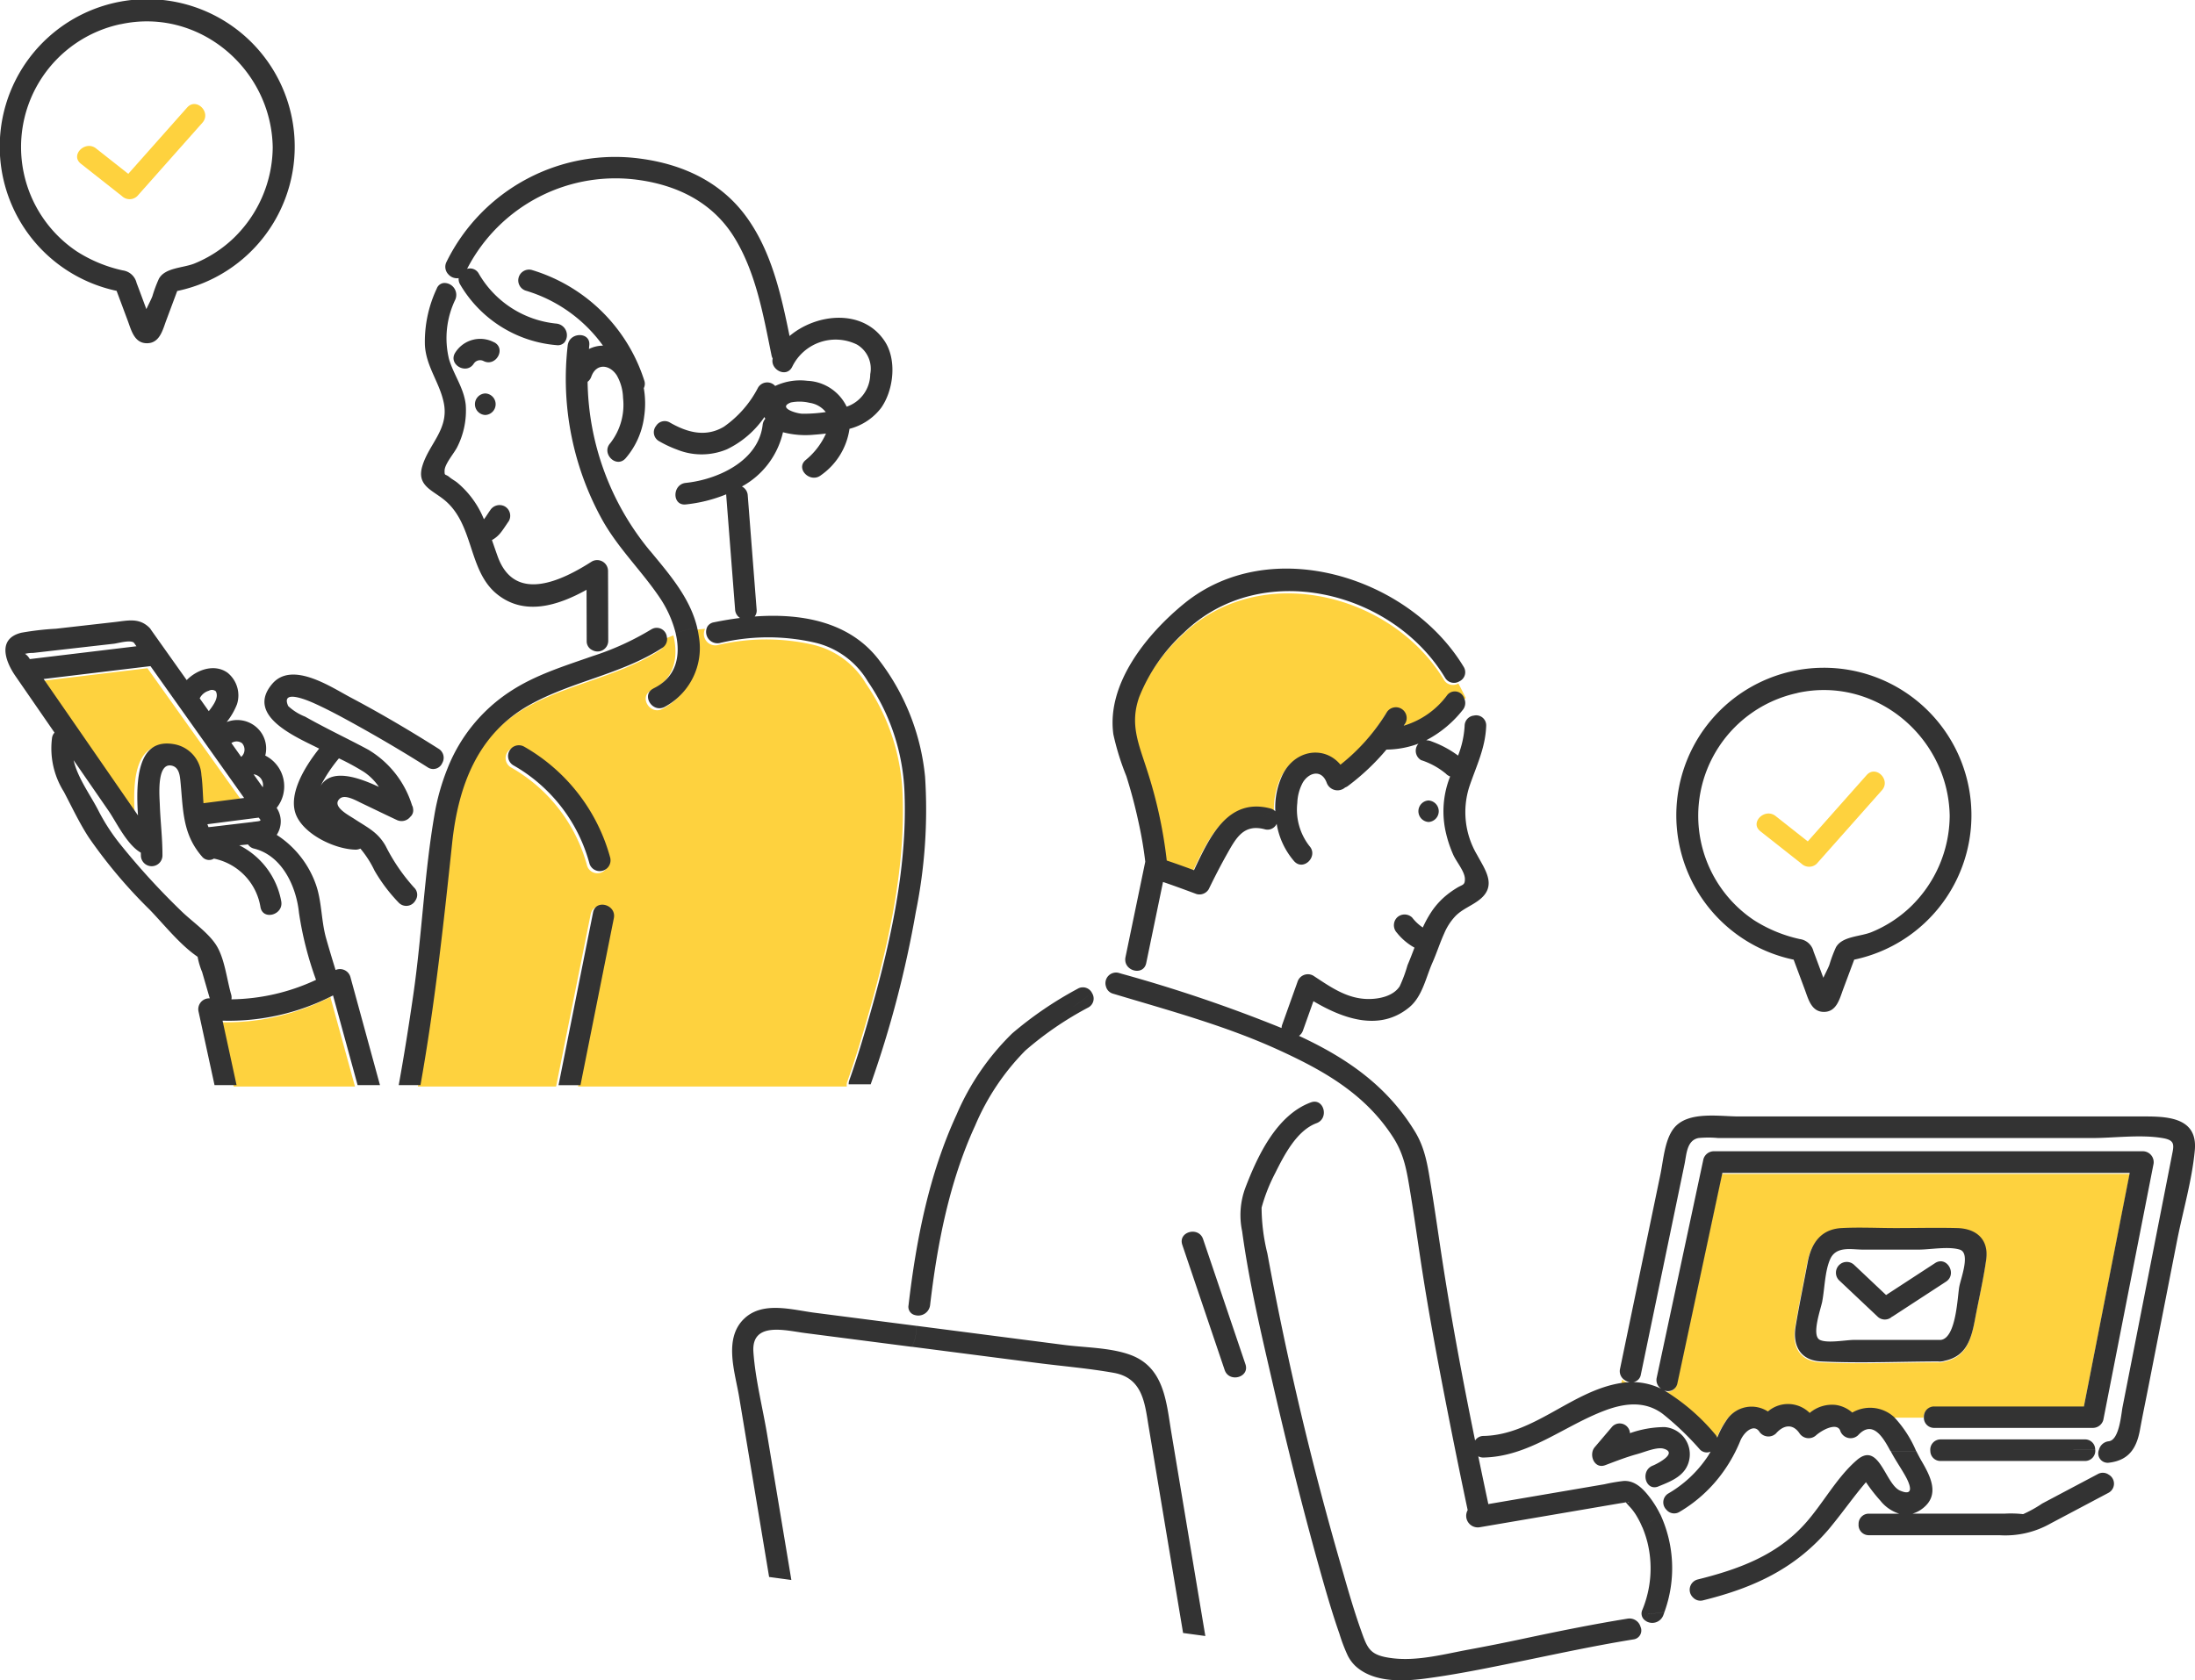 <svg id="member_img01.svg" xmlns="http://www.w3.org/2000/svg" width="252.031" height="192.969" viewBox="0 0 252.031 192.969">
  <defs>
    <style>
      .cls-1 {
        fill: #fed23e;
      }

      .cls-1, .cls-2 {
        fill-rule: evenodd;
      }

      .cls-2 {
        fill: #333;
      }
    </style>
  </defs>
  <path id="シェイプ_12" data-name="シェイプ 12" class="cls-1" d="M512.73,608.579c0.169,0.079.288-.04,0,0h0Zm0.275-13.748a1.446,1.446,0,0,1-.787-0.392l-0.089.473c0.032,0,.063-0.011.1-0.015A7.548,7.548,0,0,1,513.005,594.831Zm-19.587-80.34a1.189,1.189,0,0,1-1.657-.414c-6.062-10.027-21.245-13.7-30.053-5.139a20.069,20.069,0,0,0-5.114,7.353c-1.118,3.145-.048,5.4.909,8.408a52.512,52.512,0,0,1,2.258,10.338c1.05,0.35,2.092.726,3.131,1.109,1.8-3.8,3.892-8.356,8.784-7.078a1.181,1.181,0,0,1,.569.327,8.71,8.71,0,0,1,.836-4.2c1.461-2.918,4.837-3.335,6.653-1.149a22.67,22.67,0,0,0,5.326-6,1.239,1.239,0,0,1,2.141,1.246c-0.061.1-.126,0.193-0.188,0.29a9.6,9.6,0,0,0,5.016-3.532,1.123,1.123,0,0,1,1.926.375c0.108-.08.211-0.166,0.311-0.255C494,515.607,493.712,515.05,493.418,514.491Zm54.61,83.125h17.206q2.634-13.39,5.269-26.781h-46.84l-5.172,24.126a1.1,1.1,0,0,1-1.526.807,23.58,23.58,0,0,1,5.829,5,1.275,1.275,0,0,1,.273.43,10.1,10.1,0,0,1,1.178-2.158,3.444,3.444,0,0,1,4.648-.847,3.553,3.553,0,0,1,4.809.167,3.99,3.99,0,0,1,2.974-.921,3.629,3.629,0,0,1,1.923.881,4.132,4.132,0,0,1,4.235.075,4.29,4.29,0,0,1,.565.429h3.434A1.165,1.165,0,0,1,548.028,597.616ZM535,592.471c-2.386-.117-3.284-1.818-2.923-4,0.407-2.463.926-4.913,1.388-7.367,0.405-2.148,1.5-3.791,3.9-3.919,2.063-.11,4.162,0,6.228,0,2.352,0,4.712-.06,7.064,0,2.217,0.056,3.664,1.309,3.333,3.644-0.322,2.278-.856,4.546-1.282,6.807-0.435,2.308-1,4.25-3.509,4.765a1.271,1.271,0,0,1-.424.074,1.256,1.256,0,0,1-.312,0C543.987,592.482,539.463,592.69,535,592.471Zm-6.908-61,4.726,3.726a1.267,1.267,0,0,0,1.753,0l7.482-8.432c1.053-1.187-.694-2.939-1.753-1.746l-6.761,7.619-3.694-2.913C528.605,528.745,526.84,530.481,528.09,531.467Zm-166.149-3.381a5.454,5.454,0,0,1,.119-0.624,2.906,2.906,0,0,0-.142,1.063A3.3,3.3,0,0,1,361.941,528.086Zm61.314,32.131c0.736-2.05,1.377-4.137,1.99-6.226,2.519-8.59,4.71-17.725,4.358-26.73a23.975,23.975,0,0,0-4.209-12.747,9.606,9.606,0,0,0-6.124-4.476,24.091,24.091,0,0,0-10.943.06,1.309,1.309,0,0,1-1.4-1.876q-0.587.041-1.162,0.128c0.078,0.33.146,0.664,0.192,1.007a7.646,7.646,0,0,1-3.965,8.078c-1.431.692-2.686-1.438-1.251-2.131,2.713-1.312,3.136-3.844,2.549-6.326q-0.51.185-1.015,0.417a1.187,1.187,0,0,1-.545,1.283c-4.705,3.03-10.448,3.829-15.3,6.558-5.972,3.36-8.155,9.338-8.845,15.832-0.986,9.283-2,18.53-3.64,27.724h15.87l3.975-19.8c0.313-1.56,2.7-.895,2.391.656l-3.843,19.144h30.861A1.157,1.157,0,0,1,423.255,560.217ZM393.38,535.436a18.505,18.505,0,0,0-8.789-11.325,1.237,1.237,0,0,1,1.251-2.132,21.019,21.019,0,0,1,9.929,12.8A1.241,1.241,0,0,1,393.38,535.436ZM351.2,553.409q0.8,3.692,1.609,7.383h13.919q-1.413-5.141-2.825-10.282A26.191,26.191,0,0,1,351.2,553.409Zm-5.524-31.694a3.8,3.8,0,0,1,3.074,3.528c0.151,1.087.155,2.171,0.238,3.226l4.674-.6-10.764-15.12-12.286,1.477,2.683,3.87,6.117,8.824q1.023,1.473,2.045,2.949C341.184,525.737,341.407,520.906,345.672,521.715ZM335.251,454.8l4.725,3.726a1.268,1.268,0,0,0,1.753,0l7.482-8.432c1.053-1.187-.694-2.939-1.753-1.746l-6.761,7.618L337,453.05C335.766,452.073,334,453.809,335.251,454.8Z" transform="translate(-325.969 -436)"/>
  <path id="シェイプ_11" data-name="シェイプ 11" class="cls-2" d="M514.927,622.165a1.357,1.357,0,0,0,2.007-.606c0.054-.136.1-0.276,0.149-0.414a9.276,9.276,0,0,1-1.877.188A2.239,2.239,0,0,1,514.927,622.165ZM568.1,605.374l-1.066,1.024,1.066-1.024a1.175,1.175,0,0,0-1.268-.066l-3.32,1.758-3.045,1.614a14.487,14.487,0,0,1-2.2,1.225,12.967,12.967,0,0,0-2.126-.057c-0.3,0-.591,0-0.886,0h-9.695a3.443,3.443,0,0,0,1.21-.632c1.946-1.539.867-3.638-.154-5.391-0.213-.364-0.42-0.766-0.631-1.182H543.04c0.049,0.092.1,0.181,0.144,0.265,0.491,0.9,1.076,1.745,1.575,2.641,0.448,0.8,1.135,2.4-.61,1.66-1.727-.733-2.4-5.718-4.96-3.524-2.36,2.02-3.968,5.133-6.068,7.431-3.279,3.588-7.62,5.149-12.246,6.3a1.218,1.218,0,0,0-.493,2.079,8.568,8.568,0,0,0,.985-1.043,8.568,8.568,0,0,1-.985,1.043,1.158,1.158,0,0,0,1.151.306c5.84-1.447,10.649-3.667,14.549-8.322,0.115-.138.225-0.281,0.339-0.421h0c1.291-1.588,2.472-3.27,3.8-4.823a18.968,18.968,0,0,0,1.657,2.127,4.446,4.446,0,0,0,2.156,1.49h-3.468a1.165,1.165,0,0,0-1.193,1.206h0a1.171,1.171,0,0,0,1.193,1.268c5,0,9.99.011,14.985,0a10.528,10.528,0,0,0,5.866-1.348l6.664-3.53A1.189,1.189,0,0,0,568.1,605.374Zm3.441-41.144H525.635c-2.258,0-5.867-.653-7.463,1.342-1.06,1.324-1.212,3.656-1.552,5.3q-0.88,4.243-1.762,8.488-1.437,6.927-2.875,13.855a1.2,1.2,0,0,0,.338,1.137l0.3-1.618-0.3,1.618a1.443,1.443,0,0,0,.786.392,7.816,7.816,0,0,0-.78.066c-0.032,0-.063.011-0.1,0.015l-0.509,2.715,0.509-2.715c-5.723.833-10.057,5.979-15.912,6.1a1.149,1.149,0,0,0-.975.521c-1.4-6.862-2.694-13.75-3.76-20.667-0.436-2.83-.83-5.667-1.294-8.494-0.372-2.264-.642-4.335-1.847-6.313-3.122-5.124-7.572-8.274-12.894-10.8-0.141-.067-0.285-0.131-0.427-0.2a1.243,1.243,0,0,0,.459-0.617l1.2-3.365c3.38,2,7.583,3.535,11.009.7,1.5-1.24,1.9-3.417,2.657-5.126,0.491-1.107.856-2.272,1.357-3.374a6.64,6.64,0,0,1,1.243-1.932c0.856-.9,2.008-1.246,2.927-2.027,1.858-1.58.5-3.367-.4-5.045a9.6,9.6,0,0,1-.895-7.824c0.8-2.369,1.853-4.449,1.939-7a1.15,1.15,0,0,0-1.4-1.177,7.1,7.1,0,0,1,.157,2.556,7.1,7.1,0,0,0-.157-2.556,1.194,1.194,0,0,0-1.075,1.177,11.041,11.041,0,0,1-.754,3.421,11.928,11.928,0,0,0-3-1.614,1.574,1.574,0,0,0-.669-0.142,12.947,12.947,0,0,0,4.19-3.467,1.255,1.255,0,0,0,.174-1.374,21.446,21.446,0,0,0-2.425,1.67,21.446,21.446,0,0,1,2.425-1.67,1.121,1.121,0,0,0-1.924-.376,9.586,9.586,0,0,1-5.008,3.54c0.061-.1.127-0.192,0.187-0.291a1.238,1.238,0,0,0-2.137-1.248,22.688,22.688,0,0,1-5.318,6.016c-1.813-2.191-5.185-1.773-6.644,1.15a8.759,8.759,0,0,0-.834,4.205,1.183,1.183,0,0,0-.568-0.327c-4.885-1.281-6.974,3.28-8.772,7.09-1.037-.383-2.077-0.76-3.126-1.111a52.729,52.729,0,0,0-2.254-10.357c-0.956-3.014-2.024-5.274-.907-8.424a20.079,20.079,0,0,1,5.106-7.366c8.8-8.582,23.955-4.9,30.008,5.148a1.185,1.185,0,0,0,1.654.415c-0.371-.709-0.744-1.424-1.062-2.166,0.318,0.742.691,1.457,1.062,2.166a1.153,1.153,0,0,0,.483-1.664c-6.221-10.324-22.175-15.391-32.133-7.231-4.22,3.459-8.9,9.151-8.085,15a29.621,29.621,0,0,0,1.487,4.782c0.557,1.757,1.026,3.543,1.412,5.346a45.488,45.488,0,0,1,.762,4.485q-1.137,5.493-2.275,10.986a1.3,1.3,0,0,0-.015.415,1.586,1.586,0,0,1,.582-0.477,1.586,1.586,0,0,0-.582.477c0.136,1.242,2.11,1.654,2.4.243l1.929-9.314c1.292,0.438,2.573.916,3.853,1.388a1.237,1.237,0,0,0,1.4-.568c0.645-1.329,1.32-2.646,2.042-3.935,1.088-1.94,1.951-3.576,4.374-2.941a1.156,1.156,0,0,0,1.38-.626,8.727,8.727,0,0,0,2.008,4.3c1.072,1.182,2.818-.572,1.75-1.749a6.8,6.8,0,0,1-1.388-4.949,5.284,5.284,0,0,1,.642-2.359c0.717-1.174,2.17-1.521,2.741.065a1.324,1.324,0,0,0,2.105.524,1.236,1.236,0,0,0,.32-0.171,26.388,26.388,0,0,0,4.426-4.184,10.8,10.8,0,0,0,3.68-.683,1.323,1.323,0,0,0-.149.2,1.246,1.246,0,0,0,.444,1.692,8.536,8.536,0,0,1,2.845,1.556,1.212,1.212,0,0,0,.494.318c-0.029.08-.06,0.158-0.089,0.239a10.817,10.817,0,0,0-.485,5.819,13.99,13.99,0,0,0,.92,2.915c0.342,0.8,1.333,1.928,1.348,2.789,0.012,0.749-.268.642-0.9,1.027a10.885,10.885,0,0,0-1.183.826,8.755,8.755,0,0,0-1.677,1.809,12.626,12.626,0,0,0-1.074,1.928,5.147,5.147,0,0,1-1.215-1.137,1.246,1.246,0,0,0-1.751,0,1.265,1.265,0,0,0,0,1.749,6.793,6.793,0,0,0,2.012,1.7c-0.264.688-.523,1.37-0.8,2.016a16.311,16.311,0,0,1-.894,2.417c-0.729,1.136-2.332,1.468-3.576,1.467-2.466,0-4.383-1.391-6.353-2.682a1.252,1.252,0,0,0-1.818.739l-1.751,4.9a1.264,1.264,0,0,0-.07.376,167.542,167.542,0,0,0-18.345-6.228,2.028,2.028,0,0,1-.663,1.755,2.028,2.028,0,0,0,.663-1.755l-0.335-.1a1.22,1.22,0,0,0-1.485,1.549c0.11-.036.218-0.077,0.331-0.105-0.113.028-.221,0.069-0.331,0.105a1.155,1.155,0,0,0,.826.837c6.366,1.913,12.868,3.663,18.93,6.429,5.257,2.4,10,5.071,13.215,10.062,1.3,2.022,1.581,3.937,1.973,6.322,0.435,2.649.81,5.306,1.212,7.96,0.919,6.062,2.061,12.09,3.247,18.1q1.029,5.228,2.132,10.44a1.331,1.331,0,0,0,1.363,1.969l12.724-2.173,3.181-.544c0.294-.05.6-0.087,0.888-0.151,0.142,0.185.394,0.454,0.452,0.513a6.439,6.439,0,0,1,.9,1.252,9.137,9.137,0,0,1,.539,1.1c0.711-.442,1.374-0.993,2.047-1.509a11.515,11.515,0,0,0-1.172-1.9c-0.758-.991-1.7-1.976-3.01-1.906a19.793,19.793,0,0,0-2.209.378l-13.332,2.277q-0.585-2.742-1.153-5.489a1.184,1.184,0,0,0,.6.142c5.217-.112,9.176-3.593,13.881-5.38,2.251-.855,4.6-1.171,6.664.342a33.041,33.041,0,0,1,4.266,4.074,1.084,1.084,0,0,0,1.26.286,6.994,6.994,0,0,1-.551.873,13.689,13.689,0,0,1-4.271,3.917,1.183,1.183,0,0,0-.262,1.87,6.429,6.429,0,0,1,1.585-.827,6.429,6.429,0,0,0-1.585.827,1.16,1.16,0,0,0,1.511.265,16.364,16.364,0,0,0,5.06-4.654,17.262,17.262,0,0,0,1.95-3.569c0.446-1,1.509-1.874,2.133-1.043a1.256,1.256,0,0,0,1.944.25c0.818-.93,1.877-1.184,2.672-0.05a1.263,1.263,0,0,0,1.944.251c0.8-.686,2.37-1.44,2.747-0.546a1.255,1.255,0,0,0,2.069.546c1.7-1.845,2.925.373,3.7,1.812h2.951a13.153,13.153,0,0,0-2.535-3.9h0a4.084,4.084,0,0,0-4.793-.506,3.623,3.623,0,0,0-1.92-.881,3.976,3.976,0,0,0-2.97.921,3.541,3.541,0,0,0-4.8-.166,3.432,3.432,0,0,0-4.641.848,10.177,10.177,0,0,0-1.176,2.163,1.281,1.281,0,0,0-.272-0.431,23.561,23.561,0,0,0-5.821-5.007,1.1,1.1,0,0,0,1.523-.808q2.583-12.086,5.165-24.171h46.77q-2.631,13.414-5.261,26.83h-17.18a1.166,1.166,0,0,0-1.193,1.208h0A1.17,1.17,0,0,0,548.078,600h18.2a1.252,1.252,0,0,0,1.193-.908q2.872-14.652,5.746-29.3a1.254,1.254,0,0,0-1.193-1.566H522.75a1.253,1.253,0,0,0-1.193.908q-2.681,12.54-5.359,25.079a1.2,1.2,0,0,0,.51,1.292,7.825,7.825,0,0,0-3.2-.768,1.031,1.031,0,0,0,.866-0.869q2.507-12.079,5.014-24.159c0.235-1.133.248-2.714,1.589-3a11.635,11.635,0,0,1,2.293,0h42.867c2.579,0,5.57-.427,8.121,0,1.252,0.209,1.361.614,1.169,1.6l-0.951,4.846-3.393,17.308-1.4,7.13c-0.167.851-.367,3.8-1.587,3.943a1.294,1.294,0,0,0-1.119.966h0A1.08,1.08,0,0,0,568.094,604c2.332-.268,3.207-1.687,3.591-3.8,0.3-1.655.648-3.3,0.971-4.954q1.64-8.357,3.278-16.715c0.669-3.413,1.727-6.963,2.045-10.431C578.349,564.057,574.273,564.23,571.544,564.23ZM470.207,529.811c0.825,0.412,1.238-.824,2.063-0.412C471.445,528.987,471.032,530.223,470.207,529.811Zm42.626,78.7c0.287-.04.168,0.078,0,0h0Zm2.287,4.6a12.5,12.5,0,0,1-.573,7.785,0.982,0.982,0,0,0,.38,1.264,2.239,2.239,0,0,0,.279-0.832h0a2.484,2.484,0,0,0-.028-0.824,2.484,2.484,0,0,1,.028.824,9.276,9.276,0,0,0,1.877-.188,14.719,14.719,0,0,0-.491-11.244c-0.673.516-1.336,1.067-2.047,1.509A12.262,12.262,0,0,1,515.12,613.116Zm-25.1-85.176a1.238,1.238,0,0,0,0,2.474A1.238,1.238,0,0,0,490.022,527.94Zm-38.654,22.137c-0.784.51-1.5,1.113-2.2,1.584,0.707-.471,1.418-1.074,2.2-1.584a1.172,1.172,0,0,0-1.674-.5,42.277,42.277,0,0,0-7.509,5.125,28.916,28.916,0,0,0-6.384,9.333c-3.176,6.889-4.634,14.394-5.512,21.885a0.97,0.97,0,0,0,.748,1.13,7.593,7.593,0,0,1-.025-2.407,7.593,7.593,0,0,0,.025,2.407,1.367,1.367,0,0,0,1.727-1.13c0.824-7.023,2.2-14.177,5.174-20.636a27.51,27.51,0,0,1,5.763-8.618,38.164,38.164,0,0,1,7.242-4.954A1.162,1.162,0,0,0,451.368,550.077Zm12.742,28.247c-0.507-1.5-2.9-.856-2.387.657q2.433,7.187,4.864,14.373c0.508,1.5,2.9.856,2.387-.657Q466.543,585.51,464.11,578.324Zm50.229,44.529a4.524,4.524,0,0,1-2.874.954,4.524,4.524,0,0,0,2.874-.954,1.318,1.318,0,0,0-1.479-.94c-4.108.662-8.172,1.493-12.24,2.36q-2.935.625-5.889,1.171c-2.847.521-5.939,1.371-8.847,1.019-2.638-.319-2.879-1.058-3.655-3.247-0.765-2.155-1.406-4.357-2.034-6.555a368.855,368.855,0,0,1-8.7-36.68,22.306,22.306,0,0,1-.668-5.273,19.859,19.859,0,0,1,1.544-3.93c1.023-2.05,2.47-4.923,4.766-5.772,1.482-.547.841-2.939-0.658-2.385-3.938,1.456-6.134,6.178-7.527,9.837a8.995,8.995,0,0,0-.36,4.953c0.8,5.874,2.177,11.691,3.507,17.463,1.641,7.121,3.4,14.222,5.372,21.258,0.708,2.526,1.431,5.056,2.3,7.534a19.147,19.147,0,0,0,.938,2.464l2.709,0.367-2.709-.367a4.342,4.342,0,0,0,.875,1.205c2.062,1.922,5.395,1.8,7.974,1.468,3.072-.4,6.135-1,9.171-1.614,4.931-.992,9.823-2.089,14.791-2.891A1.033,1.033,0,0,0,514.339,622.853Zm49.692-20.36h2.511a1.158,1.158,0,0,0-1.19-1.167H548.8a1.178,1.178,0,0,0-1.189,1.317h0A1.157,1.157,0,0,0,548.8,603.8h16.556a1.176,1.176,0,0,0,1.19-1.307h-2.511Zm-47.645,4.232c1.531-.614,3.177-1.249,3.546-3.059a3.134,3.134,0,0,0-2.83-3.755,12.1,12.1,0,0,0-3.978.7,1.183,1.183,0,0,0-2.045-.744l-2,2.354c-0.72.845-.06,2.54,1.2,2.067,1.2-.451,2.391-0.92,3.63-1.263l0.111-.033c0.752-.2,2.185-0.821,2.962-0.6,1.7,0.484-.68,1.721-1.254,1.952a1.329,1.329,0,0,0-.444.289C514.438,605.469,515.087,607.247,516.386,606.725Zm-55.923-6.2c-0.586-3.512-.8-7.529-4.791-8.94-2.3-.813-5.114-0.8-7.5-1.109l-17.013-2.2a4.36,4.36,0,0,1-.485,2.411l14.357,1.854c2.929,0.378,5.915.619,8.822,1.139,3.353,0.6,3.563,3.522,4.017,6.243q1.971,11.82,3.943,23.638l2.555,0.347Q462.413,612.221,460.463,600.529Zm-29.308-12.246-11.645-1.5c-2.565-.331-5.869-1.339-8.011.605-2.514,2.282-1.135,6.2-.656,9.086l3.438,20.656,2.554,0.346q-1.387-8.332-2.774-16.664c-0.519-3.121-1.358-6.354-1.583-9.512-0.253-3.561,3.737-2.469,5.89-2.191l12.3,1.589A4.36,4.36,0,0,0,431.155,588.283Zm100.76-42.062,1.279,3.429c0.406,1.086.75,2.579,2.2,2.579s1.8-1.492,2.2-2.579q0.639-1.712,1.277-3.422A16.943,16.943,0,1,0,531.915,546.221Zm0.448-30.629c8.98-1.968,17.312,5.114,17.473,14.111a14.652,14.652,0,0,1-4.522,10.485,14.325,14.325,0,0,1-4.467,2.885c-1.31.528-3.369,0.458-4.08,1.754a15.524,15.524,0,0,0-.746,2c-0.14.374-.432,0.922-0.693,1.484-0.372-1-.74-2.008-1.122-3.007a1.886,1.886,0,0,0-1.6-1.442,16.218,16.218,0,0,1-5.263-2.181A14.426,14.426,0,0,1,532.363,515.592Zm16.458,76.784a1.27,1.27,0,0,0,.423-0.074c2.5-.516,3.069-2.462,3.5-4.774,0.425-2.265.958-4.537,1.28-6.82,0.33-2.339-1.114-3.594-3.329-3.651-2.347-.06-4.7,0-7.053,0-2.062,0-4.159-.11-6.219,0-2.4.129-3.488,1.774-3.893,3.927-0.461,2.459-.979,4.913-1.386,7.381-0.36,2.19.537,3.894,2.919,4.011,4.458,0.22,8.975.011,13.442,0A1.256,1.256,0,0,0,548.821,592.376Zm-13.614-6.929c0.275-1.463.295-3.44,0.9-4.808,0.69-1.555,2.443-1.108,3.754-1.108h6.42c1.349,0,3.4-.4,4.705,0,1.267,0.387.14,3.248-.049,4.254-0.216,1.148-.34,5.885-2.119,6.118h-9.96c-0.935,0-3.056.418-3.922,0C533.913,589.407,535.043,586.319,535.207,585.447Zm6.342,1.773a1.2,1.2,0,0,0,1.648.029,1.27,1.27,0,0,0,.126-0.066l6.086-3.968c1.329-.867.09-3.01-1.25-2.136l-5.626,3.669-3.682-3.476a1.239,1.239,0,0,0-1.751,1.75ZM381.69,481.189a1.238,1.238,0,0,0,0,2.474A1.238,1.238,0,0,0,381.69,481.189Zm14.094,20.371a1.249,1.249,0,0,0-1.863-1.068c-3.48,2.235-8.858,4.815-10.807-.581-0.226-.626-0.441-1.257-0.66-1.883a3.257,3.257,0,0,0,.931-0.758c0.371-.447.667-0.939,1-1.41a1.241,1.241,0,0,0-.444-1.692,1.271,1.271,0,0,0-1.693.444c-0.122.17-.237,0.346-0.353,0.521l-0.146.219-0.117.164c-0.034.041-.09,0.109-0.1,0.122l0,0a10.722,10.722,0,0,0-3.063-4.21c-0.276-.221-0.61-0.389-0.875-0.614-0.51-.432-0.586-0.1-0.578-0.756,0.009-.792,1.16-2.066,1.487-2.782a9.268,9.268,0,0,0,.945-4.752c-0.194-1.947-1.379-3.449-1.923-5.277a10.2,10.2,0,0,1,.733-6.859,1.371,1.371,0,0,0-1.325-1.886,7.042,7.042,0,0,0-.7,2.885,7.042,7.042,0,0,1,.7-2.885,0.97,0.97,0,0,0-.813.638,14.3,14.3,0,0,0-1.364,6.494c0.143,2.517,1.726,4.326,2.182,6.709,0.573,2.99-1.759,4.683-2.494,7.247-0.622,2.165,1.12,2.682,2.508,3.8,3.5,2.821,2.71,8.159,6.115,10.874,3.171,2.529,7.034,1.262,10.249-.524q0.009,2.937.017,5.873a1.12,1.12,0,0,0,.663,1.065,4.767,4.767,0,0,1,.387-1.775,4.767,4.767,0,0,0-.387,1.775,1.228,1.228,0,0,0,1.812-1.065Q395.8,505.59,395.784,501.56ZM376.332,522c-3.291-2.084-6.659-4.07-10.1-5.892-2.23-1.18-6.73-4.241-9.008-1.562-3.163,3.718,2.916,6.169,5.391,7.436-1.695,2.133-3.72,5.441-2.559,7.818,1.056,2.161,4.425,3.729,6.714,3.786a1.2,1.2,0,0,0,.576-0.124A11.693,11.693,0,0,1,368.976,536a18.977,18.977,0,0,0,2.787,3.687,1.2,1.2,0,0,0,1.91-.274,2.461,2.461,0,0,1-1.571-1.24,2.461,2.461,0,0,0,1.571,1.24,1.14,1.14,0,0,0-.16-1.475,21.453,21.453,0,0,1-3.268-4.784c-0.908-1.6-2.1-2.115-3.581-3.092-0.644-.427-2.681-1.456-1.672-2.341,0.589-.518,1.844.215,2.484,0.521,1.349,0.644,2.693,1.3,4.045,1.932a1.272,1.272,0,0,0,1.55-.349,0.982,0.982,0,0,0,.329-0.928,0.935,0.935,0,0,0-.123-0.407,11.322,11.322,0,0,0-5.023-6.384c-1.567-.849-3.172-1.627-4.753-2.451-0.837-.436-1.672-0.877-2.493-1.342a6.21,6.21,0,0,1-1.945-1.217c-0.954-2.105,2.574-.5,3-0.311,1.646,0.747,3.24,1.612,4.819,2.489,2.777,1.541,5.518,3.16,8.2,4.859a1.129,1.129,0,0,0,1.669-.5,4.31,4.31,0,0,1-1.761-2.363,4.31,4.31,0,0,0,1.761,2.363A1.209,1.209,0,0,0,376.332,522Zm-11.447,1.1a28.02,28.02,0,0,1,2.878,1.564,6.331,6.331,0,0,1,1.709,1.713c-2.536-1.185-5.493-2.119-6.7-.1A16.83,16.83,0,0,1,364.885,523.1Zm35.859-14.81a31.612,31.612,0,0,1-6.773,3.08c0,0.147,0,.289,0,0.418,0-.129,0-0.271,0-0.418-3.242,1.141-6.546,2.151-9.423,4.047a18.78,18.78,0,0,0-7.175,8.787,3.108,3.108,0,0,1,.917,1.6,3.108,3.108,0,0,0-.917-1.6,25.914,25.914,0,0,0-1.535,5.47c-0.565,3.3-.915,6.636-1.241,9.981a4.89,4.89,0,0,1,1.63.579,4.89,4.89,0,0,0-1.63-.579c-0.348,3.563-.667,7.131-1.182,10.662-0.5,3.446-1.043,6.89-1.666,10.316h2.5c1.641-9.21,2.65-18.475,3.634-27.776,0.689-6.506,2.869-12.5,8.832-15.861,4.845-2.734,10.579-3.534,15.277-6.571a1.189,1.189,0,0,0,.544-1.285q-0.571.263-1.142,0.587,0.57-.325,1.142-0.587A1.169,1.169,0,0,0,400.744,508.294Zm-4.292,33.164c0.311-1.555-2.074-2.22-2.387-.658L390.1,560.637h2.519Zm-0.4-6.881a21.048,21.048,0,0,0-9.914-12.825,1.238,1.238,0,0,0-1.25,2.136,18.528,18.528,0,0,1,8.777,11.346A1.239,1.239,0,0,0,396.048,534.577ZM366.2,548.2a1.245,1.245,0,0,0-1.7-.789c-0.374-1.21-.739-2.422-1.085-3.64-0.593-2.089-.476-4.379-1.255-6.4a11.227,11.227,0,0,0-4.419-5.482,2.8,2.8,0,0,0-.006-3.1,3.959,3.959,0,0,0-1.31-6.008,3.226,3.226,0,0,0-.684-2.925,3.332,3.332,0,0,0-3.745-.926,7.907,7.907,0,0,0,1.183-2.039,3.343,3.343,0,0,0-1.074-3.618c-1.473-1.062-3.485-.4-4.7.838l-2.513-3.543-1.569-2.211a1.305,1.305,0,0,0-.213-0.278c-1.174-1.149-2.459-.805-3.92-0.639l-6.794.771a32.788,32.788,0,0,0-3.96.457c-2.824.682-1.852,3.3-.707,4.96l4.5,6.519a1.111,1.111,0,0,0-.282.583,9.353,9.353,0,0,0,1.351,6.2c0.923,1.75,1.782,3.59,2.862,5.249a57.058,57.058,0,0,0,6.993,8.3c1.684,1.743,3.48,4.033,5.506,5.411a8.414,8.414,0,0,0,.517,1.745l0.879,3.034-0.085-.006a1.249,1.249,0,0,0-1.194,1.565q0.912,4.2,1.825,8.4h2.53q-0.8-3.7-1.607-7.4a26.063,26.063,0,0,0,12.684-2.9q1.411,5.151,2.822,10.3h2.567Zm-10.06-21.78-1.057-1.49A1.237,1.237,0,0,1,356.144,526.416Zm-1.162,3.987-4.634.55L349.91,531c-0.046-.111-0.088-0.223-0.127-0.335l5.885-.759C356.025,530.311,355.986,530.284,354.982,530.4Zm-1.2-9.028a1.1,1.1,0,0,1-.114,1.55l-1.125-1.586A1.052,1.052,0,0,1,353.781,521.375Zm-3.836-6.04a0.7,0.7,0,0,1,.8.052c0.384,0.673-.223,1.545-0.8,2.29L348.9,516.21A1.7,1.7,0,0,1,349.945,515.335Zm-21.1-4.242a3.566,3.566,0,0,1,.923-0.105l4.384-.5,4.9-.557c0.449-.051,1.848-0.471,2.287-0.127l0.3,0.418L329.392,511.7A1.733,1.733,0,0,0,328.844,511.093Zm2.138,2.89,12.268-1.48L354,527.652l-4.667.6c-0.083-1.057-.088-2.143-0.238-3.232a3.8,3.8,0,0,0-3.069-3.534c-4.259-.812-4.482,4.029-4.213,8.167L339.77,526.7l-6.109-8.84Zm21.561,36.8a1.239,1.239,0,0,0-.032-0.574c-0.51-1.761-.746-4.2-1.76-5.732-0.97-1.468-2.831-2.709-4.071-3.947a82.39,82.39,0,0,1-7.06-7.766,22.706,22.706,0,0,1-2.348-3.663c-0.876-1.732-2.387-3.746-2.847-5.789l4.018,5.816c0.863,1.249,2.1,3.894,3.7,4.8,0,0.125.007,0.244,0.006,0.352a1.238,1.238,0,0,0,2.475,0c0-.036,0-0.146,0-0.146,0-1.936-.243-3.846-0.306-5.78-0.026-.806-0.387-4.715,1.309-4.432,0.853,0.143.98,1.017,1.053,1.719,0.3,2.945.21,5.6,1.928,8.023a8.461,8.461,0,0,0,.552.705,1.04,1.04,0,0,0,1.373.24,6.8,6.8,0,0,1,5.346,5.572c0.273,1.565,2.659.9,2.387-.658a9.011,9.011,0,0,0-4.819-6.442c0.335-.032.67-0.065,1-0.1a1.121,1.121,0,0,0,.7.482c3.237,0.806,4.85,4.383,5.153,7.374a39.379,39.379,0,0,0,1.957,7.7A23.607,23.607,0,0,1,352.543,550.778Zm30.173-75.464a3.389,3.389,0,0,0-4.475,1.182c-0.852,1.352,1.29,2.594,2.137,1.249a0.866,0.866,0,0,1,1.089-.3C382.872,478.2,384.124,476.064,382.716,475.314Zm-43.353-5.908q0.641,1.713,1.28,3.428c0.405,1.086.749,2.579,2.2,2.579s1.8-1.493,2.2-2.579l1.277-3.423A16.935,16.935,0,1,0,339.363,469.406Zm0.448-30.63c8.98-1.968,17.312,5.114,17.474,14.111a14.657,14.657,0,0,1-4.523,10.485,14.325,14.325,0,0,1-4.467,2.885c-1.31.527-3.369,0.458-4.08,1.754a15.51,15.51,0,0,0-.746,2c-0.14.375-.432,0.923-0.693,1.484-0.372-1-.74-2.007-1.122-3.006a1.888,1.888,0,0,0-1.6-1.443,16.2,16.2,0,0,1-5.263-2.18A14.426,14.426,0,0,1,339.811,438.776Zm61.194,76.288c-1.433.7-.179,2.828,1.25,2.135a7.668,7.668,0,0,0,3.959-8.093c-0.046-.344-0.114-0.679-0.192-1.009a12.857,12.857,0,0,0-2.471.629C404.137,511.212,403.715,513.75,401.005,515.064Zm-0.386-15.79a31.157,31.157,0,0,1-7.18-19.431,1.254,1.254,0,0,0,.424-0.585c0.574-1.6,2.125-1.406,2.929-.151a5.516,5.516,0,0,1,.718,2.583,7.154,7.154,0,0,1-1.466,5.2c-1.07,1.176.676,2.93,1.75,1.749a9.075,9.075,0,0,0,2.129-4.734c-0.2-.181-0.4-0.368-0.591-0.556,0.188,0.188.386,0.375,0.591,0.556a10.315,10.315,0,0,0-.031-3.337,1.1,1.1,0,0,0,.055-0.871,19.422,19.422,0,0,0-12.935-12.705,1.238,1.238,0,0,0-.658,2.386,16.867,16.867,0,0,1,8.852,6.311,3.688,3.688,0,0,0-1.611.385c0.014-.139.021-0.279,0.037-0.418,0.17-1.511-2.084-1.561-2.435-.191a10.39,10.39,0,0,0,3.184.876,10.39,10.39,0,0,1-3.184-.876,1.4,1.4,0,0,0-.041.191,33.451,33.451,0,0,0,4,20.1c1.828,3.246,4.49,5.8,6.556,8.862a12.886,12.886,0,0,1,1.842,4.106,12.857,12.857,0,0,1,2.471-.629C405.22,504.678,402.812,501.937,400.619,499.274Zm31.563,25.866a26.133,26.133,0,0,0-5.192-13.221c-3.364-4.526-8.971-5.517-14.37-5.12a1.066,1.066,0,0,0,.229-0.79q-0.51-6.558-1.021-13.116a1.227,1.227,0,0,0-.669-1.027,9.517,9.517,0,0,0,4.715-6.232,10.086,10.086,0,0,0,3.564.285c0.443-.032.9-0.075,1.373-0.132a8.346,8.346,0,0,1-2.316,3.026c-1.242,1,.519,2.738,1.75,1.75a7.854,7.854,0,0,0,3.266-5.321,6.67,6.67,0,0,0,3.637-2.411c1.436-2.048,1.82-5.5.407-7.648-2.465-3.748-7.8-3.237-10.927-.6-0.97-4.755-2.073-9.713-4.951-13.677-2.908-4.007-7.267-6.026-12.091-6.684a21.573,21.573,0,0,0-22.35,11.854,1.24,1.24,0,0,0,.215,1.423,18.291,18.291,0,0,1,1.252-1.878,18.291,18.291,0,0,0-1.252,1.878,1.319,1.319,0,0,0,1.183.438,1.179,1.179,0,0,0,.173.73,14.189,14.189,0,0,0,11.072,6.967,1.028,1.028,0,0,0,.893-0.306,4.729,4.729,0,0,0-1.342-.225,4.729,4.729,0,0,1,1.342.225,1.34,1.34,0,0,0-.893-2.168,11.6,11.6,0,0,1-8.935-5.742,1.137,1.137,0,0,0-1.343-.542,19.163,19.163,0,0,1,19.917-10.185c4.41,0.661,8.3,2.627,10.714,6.489,2.537,4.065,3.384,9.015,4.33,13.638a1.238,1.238,0,0,0,.129.347c-0.3,1.288,1.587,2.279,2.242.951a5.545,5.545,0,0,1,7.43-2.554,3.219,3.219,0,0,1,1.53,3.4,3.987,3.987,0,0,1-2.708,3.738,5.249,5.249,0,0,0-4.52-2.972,6.708,6.708,0,0,0-3.688.593,1.226,1.226,0,0,0-1.962.183,12.407,12.407,0,0,1-3.929,4.5c-2.084,1.239-4.2.663-6.187-.476a1.164,1.164,0,0,0-1.6.383,3.468,3.468,0,0,0,2.57.5,3.468,3.468,0,0,1-2.57-.5,1.168,1.168,0,0,0,.35,1.752,13.111,13.111,0,0,0,2.055.964,3.28,3.28,0,0,1,.165-1.4,3.28,3.28,0,0,0-.165,1.4,7.528,7.528,0,0,0,5.739-.035,10.957,10.957,0,0,0,4.3-3.705c0.029,0.07.065,0.132,0.1,0.2a1.287,1.287,0,0,0-.305.707c-0.387,3.366-3.537,5.4-6.677,6.254,0.1,0.045.207,0.091,0.311,0.132,0.413,0.412-.825,1.237-0.413,2.061-0.412-.824.826-1.649,0.413-2.061-0.1-.041-0.208-0.087-0.311-0.132a13.767,13.767,0,0,1-2.151.406c-1.569.165-1.585,2.641,0,2.474a16.9,16.9,0,0,0,4.647-1.163,1.1,1.1,0,0,0,0,.129l1.02,13.116a1.222,1.222,0,0,0,.561.958c-1.025.128-2.034,0.3-3.007,0.5a1.064,1.064,0,0,0-.745.507,17.065,17.065,0,0,1,3.29.112,17.065,17.065,0,0,0-3.29-.112,1.309,1.309,0,0,0,1.4,1.878,23.979,23.979,0,0,1,10.927-.06,9.6,9.6,0,0,1,6.115,4.485,24.094,24.094,0,0,1,4.2,12.771c0.351,9.022-1.837,18.174-4.352,26.78-0.612,2.092-1.252,4.183-1.987,6.237a1.2,1.2,0,0,0-.072.463h2.526a122.518,122.518,0,0,0,5.185-19.8A58.958,58.958,0,0,0,432.182,525.14Zm-15.359-42.931a5.032,5.032,0,0,1,2.111.049,2.9,2.9,0,0,1,1.852,1.06,17.132,17.132,0,0,1-2.657.192C417.375,483.508,415.165,482.807,416.823,482.209Z" transform="translate(-325.969 -436)"/>
</svg>
